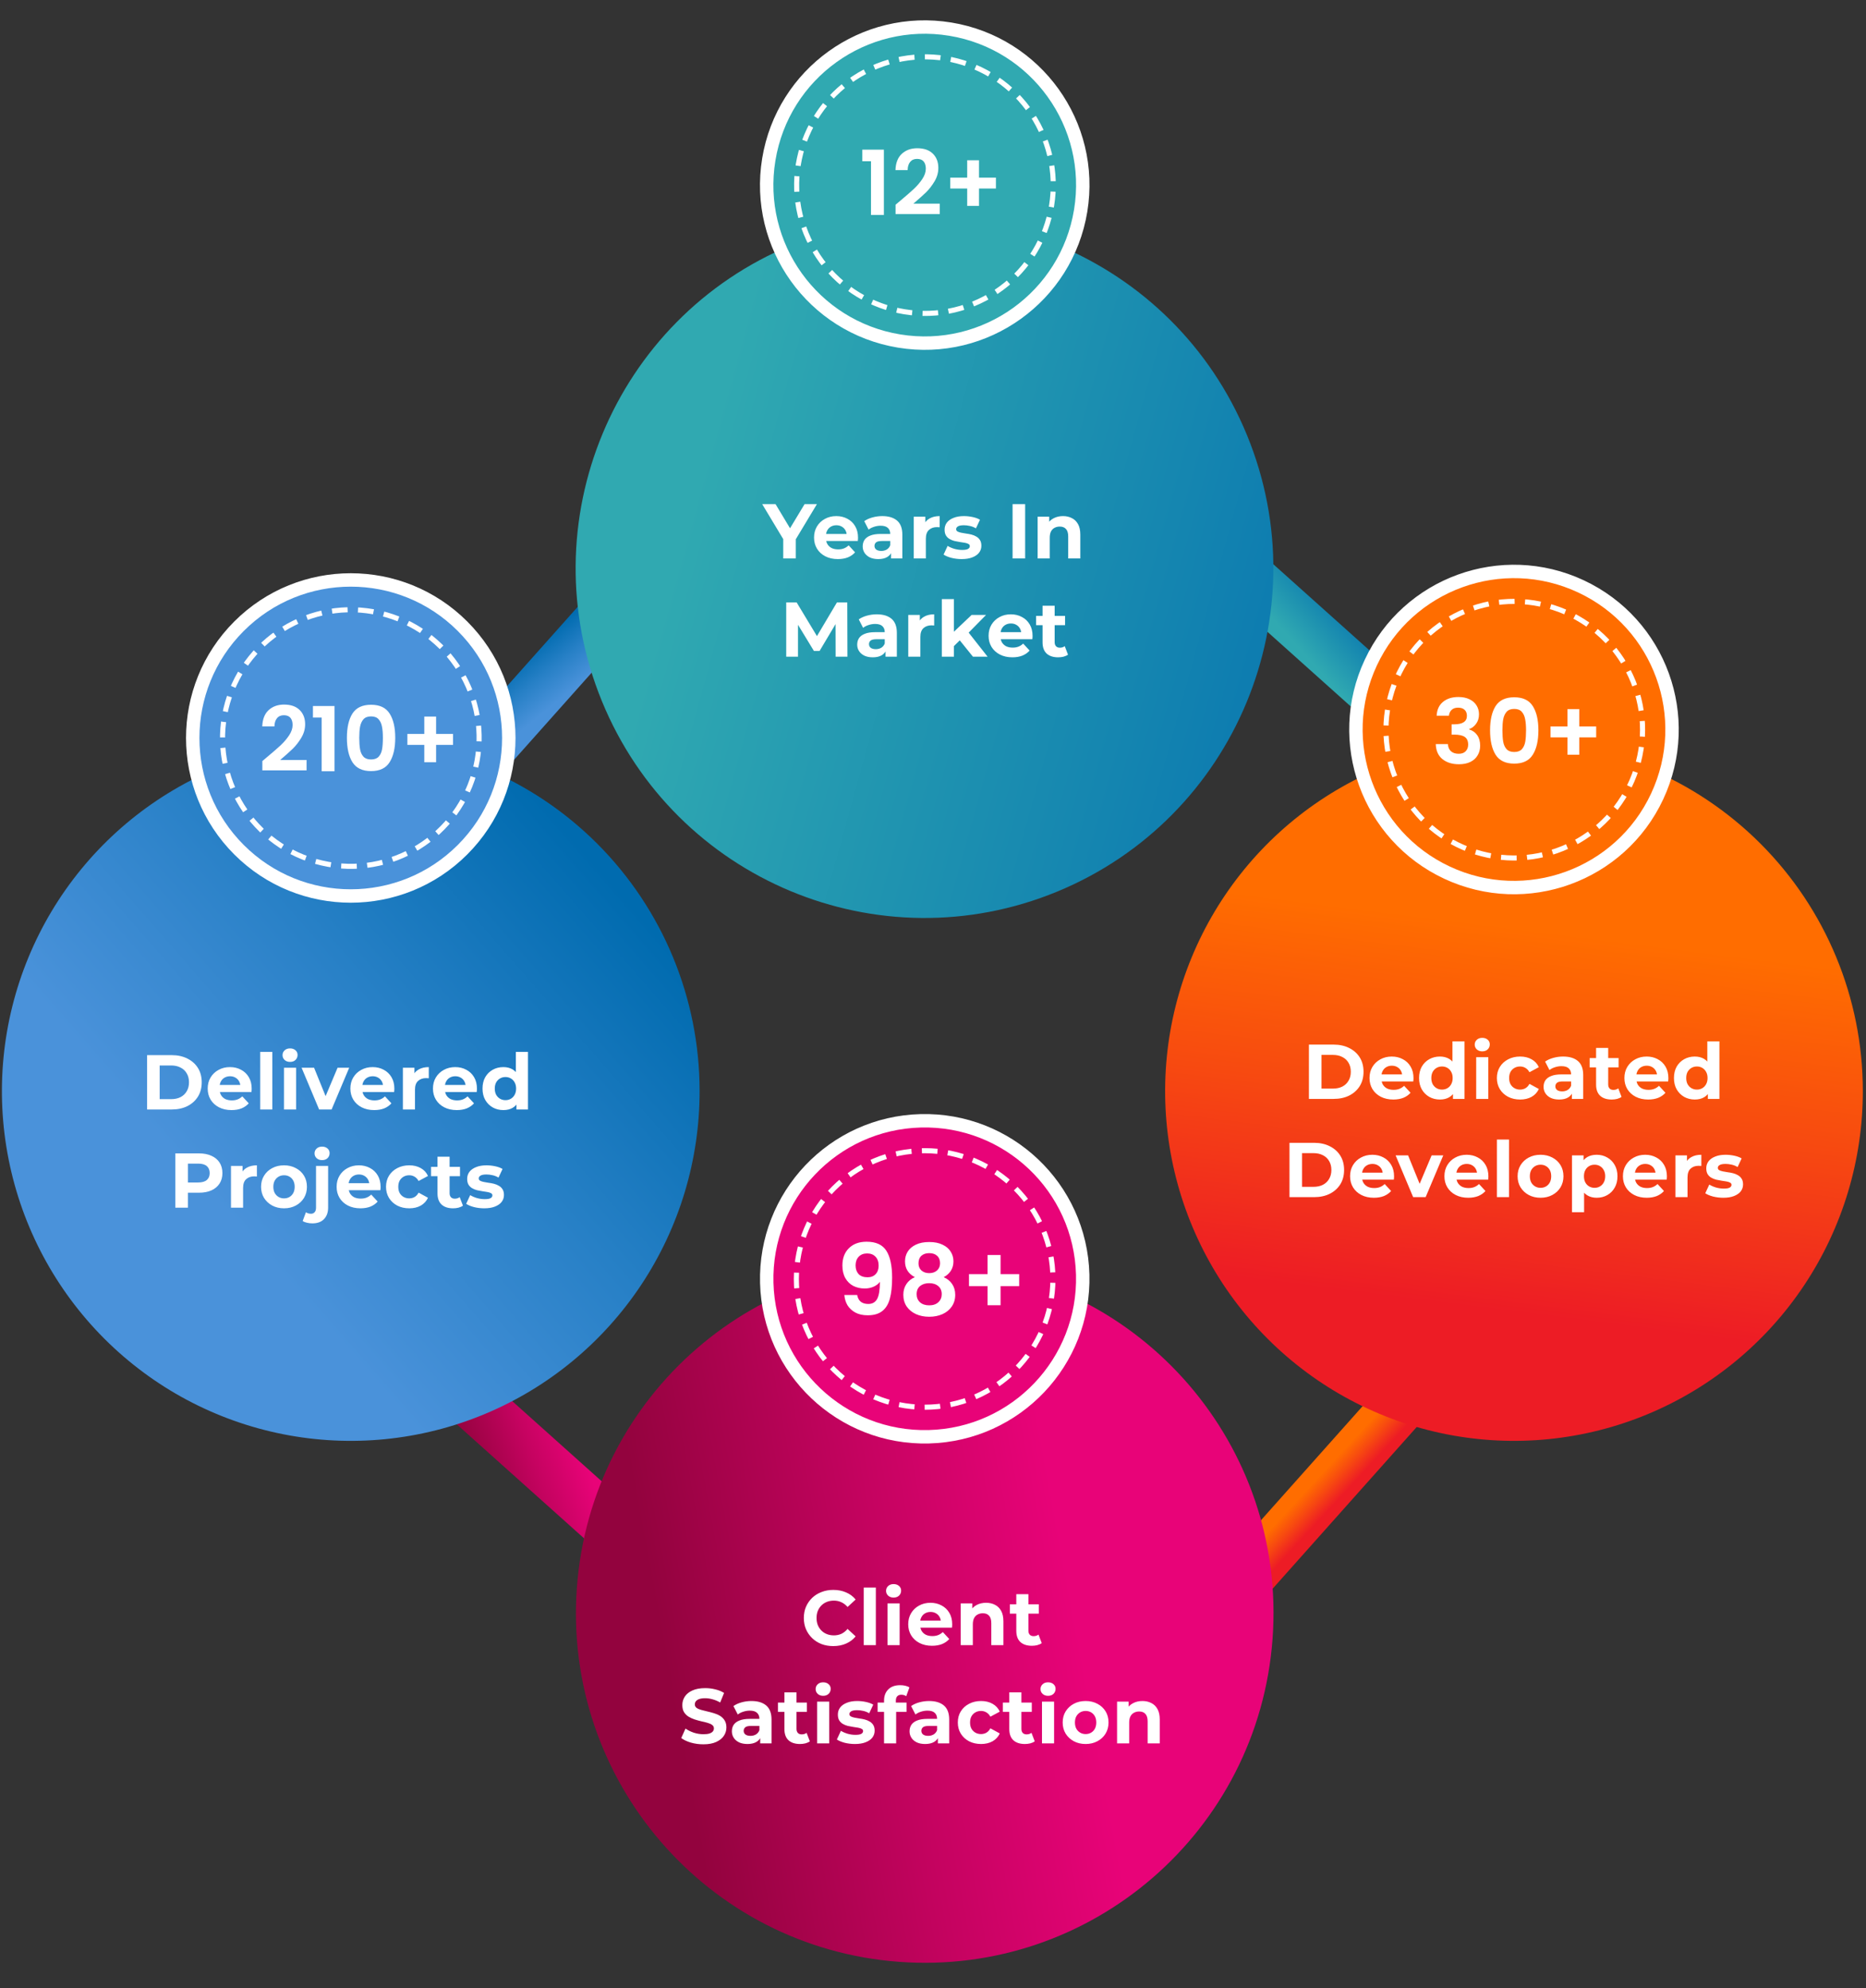 <svg xmlns="http://www.w3.org/2000/svg" width="475" height="506" viewBox="0 0 475 506" fill="none"><rect x="0" y="0" width="475" height="506" fill="#333333" stroke="none"/><path d="M311.386 132.191L302.194 142.502L376.086 208.673L385.277 198.362L311.386 132.191Z" fill="url(#paint0_linear_1883_1625)"></path><path d="M367.595 334.617L301.588 408.688L311.877 417.899L377.884 343.828L367.595 334.617Z" fill="url(#paint1_linear_1883_1625)"></path><path d="M106.407 335.134L97.216 345.444L171.107 411.615L180.299 401.304L106.407 335.134Z" fill="url(#paint2_linear_1883_1625)"></path><path d="M165.6 133.632L99.593 207.703L109.882 216.914L175.889 142.842L165.6 133.632Z" fill="url(#paint3_linear_1883_1625)"></path><path d="M269.124 226.919C314.467 208.215 336.097 156.212 317.436 110.765C298.775 65.319 246.889 43.64 201.546 62.344C156.203 81.048 134.573 133.051 153.235 178.498C171.896 223.944 223.781 245.623 269.124 226.919Z" fill="url(#paint4_linear_1883_1625)"></path><path d="M474.194 277.595C474.218 295.204 469.029 312.423 459.286 327.075C449.542 341.728 435.682 353.154 419.457 359.909C403.233 366.663 385.374 368.443 368.141 365.022C350.907 361.601 335.073 353.134 322.642 340.691C310.211 328.248 301.742 312.39 298.306 295.121C294.87 277.853 296.621 259.951 303.339 243.681C310.057 227.411 321.439 213.503 336.045 203.718C350.651 193.933 367.824 188.71 385.393 188.71C408.925 188.705 431.497 198.064 448.149 214.731C464.8 231.398 474.168 254.009 474.194 277.595Z" fill="url(#paint5_linear_1883_1625)"></path><path d="M178.09 277.595C178.113 295.204 172.925 312.423 163.181 327.075C153.438 341.728 139.577 353.154 123.353 359.909C107.129 366.663 89.27 368.443 72.036 365.022C54.803 361.601 38.969 353.134 26.538 340.691C14.107 328.248 5.637 312.39 2.201 295.121C-1.235 277.853 0.517 259.951 7.235 243.681C13.952 227.411 25.334 213.503 39.94 203.718C54.546 193.933 71.72 188.71 89.288 188.71C112.819 188.71 135.388 198.071 152.038 214.737C168.689 231.403 178.058 254.011 178.09 277.595Z" fill="url(#paint6_linear_1883_1625)"></path><path d="M323.939 417.067C327.522 368.054 290.783 325.41 241.882 321.82C192.98 318.229 150.433 355.051 146.85 404.064C143.268 453.078 180.006 495.721 228.908 499.312C277.81 502.903 320.357 466.081 323.939 417.067Z" fill="url(#paint7_linear_1883_1625)"></path><path d="M421.834 202.704C431.244 182.583 422.558 158.644 402.432 149.235C382.306 139.827 358.362 148.511 348.951 168.633C339.541 188.755 348.227 212.694 368.353 222.102C388.479 231.511 412.423 222.826 421.834 202.704Z" fill="#FF6D00" stroke="white" stroke-width="3.414" stroke-miterlimit="10"></path><path d="M417.047 194.003C421.626 176.564 411.199 158.716 393.756 154.137C376.313 149.559 358.461 159.985 353.881 177.424C349.302 194.863 359.73 212.711 377.173 217.29C394.615 221.868 412.468 211.442 417.047 194.003Z" fill="#FF6D00" stroke="white" stroke-width="1.293" stroke-miterlimit="10" stroke-dasharray="3.97 2.65"></path><path d="M117.734 216.263C133.444 200.556 133.444 175.09 117.734 159.384C102.024 143.677 76.553 143.677 60.843 159.384C45.133 175.09 45.133 200.556 60.843 216.263C76.553 231.969 102.024 231.969 117.734 216.263Z" fill="#4A92DA" stroke="white" stroke-width="3.414" stroke-miterlimit="10"></path><path d="M121.112 195.241C125.2 177.68 114.274 160.132 96.71 156.045C79.145 151.959 61.593 162.882 57.505 180.443C53.418 198.003 64.343 215.552 81.908 219.639C99.472 223.725 117.025 212.802 121.112 195.241Z" fill="#4A92DA" stroke="white" stroke-width="1.293" stroke-miterlimit="10" stroke-dasharray="3.97 2.65"></path><path d="M275.091 53.628C278.693 31.709 263.841 11.021 241.917 7.42C219.994 3.819 199.301 18.668 195.7 40.587C192.098 62.506 206.95 83.194 228.874 86.795C250.797 90.396 271.49 75.547 275.091 53.628Z" fill="#30A9B1" stroke="white" stroke-width="3.414" stroke-miterlimit="10"></path><path d="M247.703 77.376C264.419 70.61 272.484 51.577 265.717 34.865C258.949 18.152 239.913 10.089 223.197 16.855C206.481 23.621 198.416 42.654 205.183 59.366C211.95 76.078 230.987 84.142 247.703 77.376Z" fill="#30A9B1" stroke="white" stroke-width="1.293" stroke-miterlimit="10" stroke-dasharray="3.97 2.65"></path><path d="M236.448 365.672C258.658 365.09 276.191 346.618 275.61 324.413C275.028 302.208 256.552 284.679 234.342 285.261C212.133 285.842 194.599 304.314 195.181 326.519C195.762 348.724 214.238 366.254 236.448 365.672Z" fill="#E80378" stroke="white" stroke-width="3.414" stroke-miterlimit="10"></path><path d="M236.683 339.262C236.685 339.525 236.609 339.782 236.464 340.001C236.32 340.22 236.113 340.391 235.871 340.493C235.629 340.594 235.362 340.621 235.105 340.57C234.847 340.52 234.61 340.394 234.425 340.208C234.239 340.022 234.113 339.786 234.062 339.528C234.011 339.27 234.038 339.004 234.14 338.761C234.241 338.519 234.412 338.313 234.631 338.168C234.851 338.023 235.108 337.947 235.37 337.949C235.719 337.949 236.052 338.088 236.299 338.334C236.545 338.58 236.683 338.914 236.683 339.262Z" stroke="#E80378" stroke-width="0.707" stroke-miterlimit="10"></path><path d="M235.37 358.156C253.404 358.156 268.023 343.539 268.023 325.509C268.023 307.479 253.404 292.863 235.37 292.863C217.336 292.863 202.717 307.479 202.717 325.509C202.717 343.539 217.336 358.156 235.37 358.156Z" stroke="white" stroke-width="1.293" stroke-miterlimit="10" stroke-dasharray="3.97 2.65"></path><path d="M218.195 329.593C218.329 330.328 218.63 330.896 219.097 331.297C219.582 331.681 220.225 331.873 221.027 331.873C222.063 331.873 222.815 331.447 223.283 330.595C223.751 329.726 223.985 328.273 223.985 326.234C223.6 326.769 223.057 327.187 222.356 327.487C221.671 327.788 220.927 327.938 220.125 327.938C219.056 327.938 218.087 327.721 217.218 327.287C216.366 326.836 215.689 326.176 215.188 325.307C214.686 324.421 214.436 323.352 214.436 322.099C214.436 320.244 214.987 318.774 216.09 317.688C217.193 316.585 218.696 316.033 220.601 316.033C222.974 316.033 224.645 316.794 225.614 318.314C226.6 319.835 227.093 322.124 227.093 325.181C227.093 327.354 226.9 329.133 226.516 330.52C226.149 331.907 225.505 332.959 224.586 333.678C223.684 334.396 222.448 334.756 220.877 334.756C219.64 334.756 218.588 334.522 217.719 334.054C216.85 333.569 216.182 332.943 215.714 332.174C215.263 331.389 215.004 330.528 214.937 329.593H218.195ZM220.852 325.081C221.721 325.081 222.406 324.814 222.907 324.279C223.408 323.745 223.659 323.026 223.659 322.124C223.659 321.138 223.392 320.378 222.857 319.843C222.339 319.292 221.629 319.016 220.727 319.016C219.824 319.016 219.106 319.3 218.571 319.868C218.053 320.419 217.794 321.155 217.794 322.074C217.794 322.959 218.045 323.686 218.546 324.254C219.064 324.806 219.833 325.081 220.852 325.081ZM232.882 325.056C231.211 324.187 230.375 322.842 230.375 321.021C230.375 320.119 230.601 319.3 231.052 318.565C231.52 317.813 232.213 317.22 233.132 316.785C234.068 316.334 235.204 316.109 236.541 316.109C237.877 316.109 239.005 316.334 239.924 316.785C240.86 317.22 241.553 317.813 242.004 318.565C242.472 319.3 242.706 320.119 242.706 321.021C242.706 321.94 242.481 322.75 242.03 323.452C241.578 324.137 240.977 324.672 240.225 325.056C241.144 325.457 241.862 326.042 242.38 326.811C242.898 327.579 243.157 328.49 243.157 329.542C243.157 330.679 242.865 331.673 242.28 332.525C241.712 333.36 240.927 334.004 239.924 334.455C238.922 334.906 237.794 335.131 236.541 335.131C235.288 335.131 234.16 334.906 233.157 334.455C232.171 334.004 231.386 333.36 230.801 332.525C230.233 331.673 229.949 330.679 229.949 329.542C229.949 328.49 230.208 327.579 230.726 326.811C231.244 326.025 231.963 325.44 232.882 325.056ZM239.298 321.522C239.298 320.704 239.047 320.069 238.546 319.617C238.061 319.166 237.393 318.941 236.541 318.941C235.705 318.941 235.037 319.166 234.536 319.617C234.051 320.069 233.809 320.712 233.809 321.547C233.809 322.299 234.059 322.901 234.561 323.352C235.079 323.803 235.739 324.029 236.541 324.029C237.343 324.029 238.003 323.803 238.521 323.352C239.039 322.884 239.298 322.274 239.298 321.522ZM236.541 326.585C235.588 326.585 234.811 326.827 234.21 327.312C233.625 327.796 233.333 328.49 233.333 329.392C233.333 330.227 233.617 330.913 234.185 331.447C234.77 331.965 235.555 332.224 236.541 332.224C237.527 332.224 238.303 331.957 238.872 331.422C239.44 330.887 239.724 330.211 239.724 329.392C239.724 328.506 239.431 327.821 238.847 327.337C238.262 326.836 237.493 326.585 236.541 326.585ZM259.438 327.337H254.701V332.199H251.393V327.337H246.656V324.279H251.393V319.417H254.701V324.279H259.438V327.337Z" fill="white"></path><path d="M365.706 182.161C365.782 180.641 366.314 179.472 367.302 178.651C368.304 177.816 369.618 177.398 371.244 177.398C372.353 177.398 373.302 177.595 374.092 177.99C374.882 178.37 375.475 178.894 375.87 179.563C376.28 180.216 376.485 180.96 376.485 181.796C376.485 182.753 376.234 183.566 375.733 184.234C375.247 184.887 374.662 185.328 373.978 185.556V185.647C374.859 185.921 375.543 186.407 376.029 187.105C376.53 187.804 376.781 188.701 376.781 189.794C376.781 190.706 376.568 191.519 376.143 192.233C375.733 192.947 375.118 193.509 374.297 193.919C373.492 194.314 372.52 194.511 371.381 194.511C369.664 194.511 368.266 194.078 367.188 193.213C366.109 192.347 365.539 191.07 365.479 189.384H368.578C368.608 190.129 368.859 190.729 369.33 191.184C369.816 191.625 370.477 191.845 371.312 191.845C372.087 191.845 372.679 191.633 373.09 191.207C373.515 190.767 373.728 190.205 373.728 189.521C373.728 188.609 373.439 187.956 372.862 187.561C372.284 187.166 371.388 186.969 370.173 186.969H369.512V184.348H370.173C372.33 184.348 373.409 183.627 373.409 182.183C373.409 181.53 373.211 181.021 372.816 180.657C372.436 180.292 371.882 180.11 371.153 180.11C370.439 180.11 369.884 180.307 369.489 180.702C369.109 181.082 368.889 181.568 368.828 182.161H365.706ZM379.302 185.875C379.302 183.247 379.773 181.188 380.715 179.7C381.672 178.211 383.252 177.466 385.455 177.466C387.658 177.466 389.23 178.211 390.172 179.7C391.129 181.188 391.607 183.247 391.607 185.875C391.607 188.518 391.129 190.592 390.172 192.096C389.23 193.6 387.658 194.352 385.455 194.352C383.252 194.352 381.672 193.6 380.715 192.096C379.773 190.592 379.302 188.518 379.302 185.875ZM388.463 185.875C388.463 184.751 388.387 183.809 388.235 183.049C388.098 182.275 387.81 181.644 387.369 181.158C386.944 180.672 386.306 180.429 385.455 180.429C384.604 180.429 383.958 180.672 383.518 181.158C383.093 181.644 382.804 182.275 382.652 183.049C382.515 183.809 382.447 184.751 382.447 185.875C382.447 187.03 382.515 188.002 382.652 188.792C382.789 189.567 383.077 190.197 383.518 190.683C383.958 191.154 384.604 191.39 385.455 191.39C386.306 191.39 386.951 191.154 387.392 190.683C387.832 190.197 388.121 189.567 388.258 188.792C388.394 188.002 388.463 187.03 388.463 185.875ZM406.316 187.675H402.01V192.096H399.002V187.675H394.695V184.895H399.002V180.474H402.01V184.895H406.316V187.675Z" fill="white"></path><path d="M67.967 192.7C69.426 191.485 70.588 190.475 71.454 189.67C72.32 188.849 73.041 187.999 73.618 187.117C74.196 186.236 74.484 185.37 74.484 184.52C74.484 183.745 74.302 183.137 73.938 182.697C73.573 182.256 73.011 182.036 72.251 182.036C71.492 182.036 70.907 182.294 70.497 182.811C70.087 183.312 69.874 184.003 69.859 184.884H66.76C66.82 183.061 67.36 181.679 68.377 180.737C69.41 179.795 70.717 179.324 72.297 179.324C74.029 179.324 75.358 179.787 76.285 180.714C77.211 181.626 77.675 182.833 77.675 184.337C77.675 185.522 77.356 186.654 76.718 187.733C76.08 188.811 75.35 189.753 74.53 190.558C73.71 191.348 72.639 192.305 71.317 193.43H78.039V196.073H66.782V193.703L67.967 192.7ZM79.662 182.628V179.689H85.154V196.301H81.873V182.628H79.662ZM88.306 187.778C88.306 185.15 88.776 183.092 89.718 181.603C90.675 180.114 92.255 179.37 94.458 179.37C96.661 179.37 98.233 180.114 99.175 181.603C100.132 183.092 100.611 185.15 100.611 187.778C100.611 190.422 100.132 192.495 99.175 193.999C98.233 195.503 96.661 196.255 94.458 196.255C92.255 196.255 90.675 195.503 89.718 193.999C88.776 192.495 88.306 190.422 88.306 187.778ZM97.466 187.778C97.466 186.654 97.39 185.712 97.238 184.953C97.102 184.178 96.813 183.547 96.372 183.061C95.947 182.575 95.309 182.332 94.458 182.332C93.608 182.332 92.962 182.575 92.521 183.061C92.096 183.547 91.807 184.178 91.655 184.953C91.519 185.712 91.45 186.654 91.45 187.778C91.45 188.933 91.519 189.905 91.655 190.695C91.792 191.47 92.081 192.1 92.521 192.586C92.962 193.057 93.608 193.293 94.458 193.293C95.309 193.293 95.955 193.057 96.395 192.586C96.836 192.1 97.124 191.47 97.261 190.695C97.398 189.905 97.466 188.933 97.466 187.778ZM115.32 189.578H111.013V193.999H108.005V189.578H103.698V186.798H108.005V182.378H111.013V186.798H115.32V189.578Z" fill="white"></path><path d="M219.507 41.034V38.094H224.999V54.706H221.717V41.034H219.507ZM229.153 51.106C230.611 49.89 231.773 48.88 232.639 48.075C233.505 47.255 234.227 46.404 234.804 45.523C235.382 44.642 235.67 43.776 235.67 42.925C235.67 42.15 235.488 41.542 235.123 41.102C234.759 40.661 234.197 40.441 233.437 40.441C232.677 40.441 232.093 40.699 231.682 41.216C231.272 41.717 231.059 42.408 231.044 43.289H227.945C228.006 41.467 228.545 40.084 229.563 39.142C230.596 38.2 231.903 37.729 233.483 37.729C235.214 37.729 236.544 38.193 237.47 39.119C238.397 40.031 238.86 41.239 238.86 42.743C238.86 43.928 238.541 45.059 237.903 46.138C237.265 47.217 236.536 48.158 235.716 48.964C234.895 49.754 233.824 50.711 232.503 51.835H239.225V54.478H227.968V52.108L229.153 51.106ZM253.518 47.984H249.211V52.404H246.203V47.984H241.896V45.204H246.203V40.783H249.211V45.204H253.518V47.984Z" fill="white"></path><path d="M333.191 279.687V265.862H339.471C340.972 265.862 342.295 266.151 343.441 266.731C344.586 267.297 345.482 268.093 346.127 269.12C346.772 270.147 347.094 271.365 347.094 272.774C347.094 274.17 346.772 275.388 346.127 276.428C345.482 277.455 344.586 278.258 343.441 278.837C342.295 279.403 340.972 279.687 339.471 279.687H333.191ZM336.39 277.06H339.313C340.235 277.06 341.031 276.889 341.703 276.546C342.387 276.191 342.914 275.69 343.283 275.045C343.665 274.4 343.855 273.643 343.855 272.774C343.855 271.892 343.665 271.135 343.283 270.503C342.914 269.858 342.387 269.364 341.703 269.022C341.031 268.666 340.235 268.488 339.313 268.488H336.39V277.06ZM354.679 279.845C353.468 279.845 352.401 279.608 351.48 279.134C350.571 278.66 349.867 278.014 349.367 277.198C348.866 276.369 348.616 275.427 348.616 274.374C348.616 273.307 348.86 272.366 349.347 271.55C349.847 270.72 350.525 270.075 351.381 269.614C352.237 269.14 353.205 268.903 354.284 268.903C355.324 268.903 356.259 269.127 357.089 269.575C357.931 270.009 358.596 270.641 359.083 271.471C359.571 272.287 359.814 273.268 359.814 274.413C359.814 274.532 359.808 274.67 359.794 274.828C359.781 274.973 359.768 275.111 359.755 275.243H351.124V273.446H358.136L356.951 273.979C356.951 273.426 356.839 272.945 356.615 272.537C356.391 272.129 356.082 271.813 355.687 271.589C355.292 271.352 354.831 271.234 354.304 271.234C353.777 271.234 353.31 271.352 352.902 271.589C352.507 271.813 352.197 272.136 351.974 272.557C351.75 272.965 351.638 273.452 351.638 274.018V274.492C351.638 275.072 351.763 275.585 352.013 276.033C352.276 276.467 352.638 276.803 353.099 277.04C353.573 277.264 354.126 277.376 354.758 277.376C355.324 277.376 355.818 277.29 356.24 277.119C356.674 276.948 357.069 276.691 357.425 276.349L359.064 278.126C358.577 278.679 357.964 279.107 357.227 279.41C356.49 279.7 355.64 279.845 354.679 279.845ZM366.544 279.845C365.543 279.845 364.641 279.621 363.838 279.173C363.035 278.712 362.396 278.074 361.922 277.257C361.461 276.441 361.231 275.48 361.231 274.374C361.231 273.255 361.461 272.287 361.922 271.471C362.396 270.654 363.035 270.022 363.838 269.575C364.641 269.127 365.543 268.903 366.544 268.903C367.439 268.903 368.222 269.101 368.894 269.496C369.565 269.891 370.085 270.49 370.454 271.293C370.823 272.096 371.007 273.123 371.007 274.374C371.007 275.611 370.829 276.638 370.474 277.455C370.118 278.258 369.605 278.857 368.933 279.252C368.275 279.647 367.478 279.845 366.544 279.845ZM367.077 277.317C367.577 277.317 368.031 277.198 368.44 276.961C368.848 276.724 369.17 276.388 369.407 275.954C369.658 275.506 369.783 274.979 369.783 274.374C369.783 273.755 369.658 273.228 369.407 272.794C369.17 272.359 368.848 272.024 368.44 271.787C368.031 271.55 367.577 271.431 367.077 271.431C366.563 271.431 366.103 271.55 365.694 271.787C365.286 272.024 364.957 272.359 364.707 272.794C364.47 273.228 364.351 273.755 364.351 274.374C364.351 274.979 364.47 275.506 364.707 275.954C364.957 276.388 365.286 276.724 365.694 276.961C366.103 277.198 366.563 277.317 367.077 277.317ZM369.862 279.687V277.514L369.921 274.354L369.723 271.214V265.032H372.804V279.687H369.862ZM375.772 279.687V269.061H378.853V279.687H375.772ZM377.312 267.58C376.746 267.58 376.285 267.415 375.93 267.086C375.574 266.757 375.397 266.349 375.397 265.862C375.397 265.374 375.574 264.966 375.93 264.637C376.285 264.308 376.746 264.143 377.312 264.143C377.879 264.143 378.339 264.301 378.695 264.617C379.05 264.92 379.228 265.315 379.228 265.802C379.228 266.316 379.05 266.744 378.695 267.086C378.353 267.415 377.892 267.58 377.312 267.58ZM386.963 279.845C385.818 279.845 384.797 279.614 383.902 279.153C383.007 278.679 382.302 278.028 381.789 277.198C381.288 276.369 381.038 275.427 381.038 274.374C381.038 273.307 381.288 272.366 381.789 271.55C382.302 270.72 383.007 270.075 383.902 269.614C384.797 269.14 385.818 268.903 386.963 268.903C388.082 268.903 389.057 269.14 389.886 269.614C390.716 270.075 391.328 270.74 391.723 271.609L389.333 272.893C389.057 272.392 388.708 272.024 388.286 271.787C387.878 271.55 387.431 271.431 386.943 271.431C386.417 271.431 385.943 271.55 385.522 271.787C385.1 272.024 384.764 272.359 384.514 272.794C384.277 273.228 384.159 273.755 384.159 274.374C384.159 274.993 384.277 275.519 384.514 275.954C384.764 276.388 385.1 276.724 385.522 276.961C385.943 277.198 386.417 277.317 386.943 277.317C387.431 277.317 387.878 277.205 388.286 276.981C388.708 276.744 389.057 276.369 389.333 275.855L391.723 277.159C391.328 278.014 390.716 278.679 389.886 279.153C389.057 279.614 388.082 279.845 386.963 279.845ZM400.13 279.687V277.613L399.933 277.159V273.446C399.933 272.787 399.729 272.274 399.321 271.905C398.926 271.536 398.313 271.352 397.484 271.352C396.918 271.352 396.358 271.444 395.805 271.629C395.265 271.8 394.804 272.037 394.423 272.34L393.317 270.187C393.896 269.779 394.594 269.463 395.41 269.239C396.226 269.015 397.056 268.903 397.899 268.903C399.518 268.903 400.776 269.285 401.671 270.049C402.566 270.812 403.014 272.004 403.014 273.623V279.687H400.13ZM396.891 279.845C396.062 279.845 395.351 279.706 394.758 279.43C394.166 279.14 393.712 278.752 393.396 278.265C393.08 277.777 392.922 277.231 392.922 276.625C392.922 275.993 393.073 275.44 393.376 274.966C393.692 274.492 394.186 274.124 394.857 273.86C395.529 273.584 396.404 273.446 397.484 273.446H400.308V275.243H397.82C397.095 275.243 396.595 275.361 396.319 275.598C396.055 275.835 395.924 276.132 395.924 276.487C395.924 276.882 396.075 277.198 396.378 277.435C396.694 277.659 397.122 277.771 397.662 277.771C398.175 277.771 398.636 277.652 399.044 277.415C399.452 277.165 399.749 276.803 399.933 276.329L400.407 277.751C400.183 278.436 399.775 278.956 399.182 279.311C398.59 279.667 397.826 279.845 396.891 279.845ZM410.263 279.845C409.012 279.845 408.038 279.529 407.34 278.897C406.642 278.251 406.293 277.297 406.293 276.033V266.711H409.374V275.993C409.374 276.441 409.493 276.79 409.73 277.04C409.967 277.277 410.29 277.396 410.698 277.396C411.185 277.396 411.6 277.264 411.942 277.001L412.771 279.173C412.455 279.397 412.074 279.568 411.626 279.687C411.191 279.792 410.737 279.845 410.263 279.845ZM404.654 271.668V269.298H412.021V271.668H404.654ZM419.562 279.845C418.351 279.845 417.284 279.608 416.363 279.134C415.454 278.66 414.75 278.014 414.25 277.198C413.749 276.369 413.499 275.427 413.499 274.374C413.499 273.307 413.743 272.366 414.23 271.55C414.73 270.72 415.408 270.075 416.264 269.614C417.12 269.14 418.088 268.903 419.167 268.903C420.207 268.903 421.142 269.127 421.972 269.575C422.814 270.009 423.479 270.641 423.966 271.471C424.454 272.287 424.697 273.268 424.697 274.413C424.697 274.532 424.691 274.67 424.677 274.828C424.664 274.973 424.651 275.111 424.638 275.243H416.007V273.446H423.018L421.834 273.979C421.834 273.426 421.722 272.945 421.498 272.537C421.274 272.129 420.965 271.813 420.57 271.589C420.175 271.352 419.714 271.234 419.187 271.234C418.66 271.234 418.193 271.352 417.785 271.589C417.39 271.813 417.08 272.136 416.857 272.557C416.633 272.965 416.521 273.452 416.521 274.018V274.492C416.521 275.072 416.646 275.585 416.896 276.033C417.159 276.467 417.521 276.803 417.982 277.04C418.456 277.264 419.009 277.376 419.641 277.376C420.207 277.376 420.701 277.29 421.123 277.119C421.557 276.948 421.952 276.691 422.308 276.349L423.947 278.126C423.46 278.679 422.847 279.107 422.11 279.41C421.373 279.7 420.523 279.845 419.562 279.845ZM431.427 279.845C430.426 279.845 429.524 279.621 428.721 279.173C427.918 278.712 427.279 278.074 426.805 277.257C426.344 276.441 426.114 275.48 426.114 274.374C426.114 273.255 426.344 272.287 426.805 271.471C427.279 270.654 427.918 270.022 428.721 269.575C429.524 269.127 430.426 268.903 431.427 268.903C432.322 268.903 433.105 269.101 433.777 269.496C434.448 269.891 434.968 270.49 435.337 271.293C435.706 272.096 435.89 273.123 435.89 274.374C435.89 275.611 435.712 276.638 435.357 277.455C435.001 278.258 434.488 278.857 433.816 279.252C433.158 279.647 432.361 279.845 431.427 279.845ZM431.96 277.317C432.46 277.317 432.914 277.198 433.323 276.961C433.731 276.724 434.053 276.388 434.29 275.954C434.541 275.506 434.666 274.979 434.666 274.374C434.666 273.755 434.541 273.228 434.29 272.794C434.053 272.359 433.731 272.024 433.323 271.787C432.914 271.55 432.46 271.431 431.96 271.431C431.446 271.431 430.986 271.55 430.577 271.787C430.169 272.024 429.84 272.359 429.59 272.794C429.353 273.228 429.234 273.755 429.234 274.374C429.234 274.979 429.353 275.506 429.59 275.954C429.84 276.388 430.169 276.724 430.577 276.961C430.986 277.198 431.446 277.317 431.96 277.317ZM434.745 279.687V277.514L434.804 274.354L434.606 271.214V265.032H437.687V279.687H434.745ZM328.243 304.687V290.862H334.524C336.025 290.862 337.348 291.151 338.494 291.731C339.639 292.297 340.534 293.093 341.18 294.12C341.825 295.147 342.147 296.365 342.147 297.774C342.147 299.17 341.825 300.388 341.18 301.428C340.534 302.455 339.639 303.258 338.494 303.837C337.348 304.403 336.025 304.687 334.524 304.687H328.243ZM331.443 302.06H334.366C335.288 302.06 336.084 301.889 336.756 301.546C337.44 301.191 337.967 300.69 338.336 300.045C338.717 299.4 338.908 298.643 338.908 297.774C338.908 296.892 338.717 296.135 338.336 295.503C337.967 294.858 337.44 294.364 336.756 294.022C336.084 293.666 335.288 293.488 334.366 293.488H331.443V302.06ZM349.732 304.845C348.521 304.845 347.454 304.608 346.533 304.134C345.624 303.66 344.92 303.014 344.419 302.198C343.919 301.369 343.669 300.427 343.669 299.374C343.669 298.307 343.913 297.366 344.4 296.55C344.9 295.72 345.578 295.075 346.434 294.614C347.29 294.14 348.258 293.903 349.337 293.903C350.377 293.903 351.312 294.127 352.142 294.575C352.984 295.009 353.649 295.641 354.136 296.471C354.624 297.287 354.867 298.268 354.867 299.413C354.867 299.532 354.861 299.67 354.847 299.828C354.834 299.973 354.821 300.111 354.808 300.243H346.177V298.446H353.188L352.003 298.979C352.003 298.426 351.891 297.945 351.668 297.537C351.444 297.129 351.134 296.813 350.739 296.589C350.344 296.352 349.884 296.234 349.357 296.234C348.83 296.234 348.363 296.352 347.955 296.589C347.56 296.813 347.25 297.136 347.026 297.557C346.803 297.965 346.691 298.452 346.691 299.018V299.492C346.691 300.072 346.816 300.585 347.066 301.033C347.329 301.467 347.691 301.803 348.152 302.04C348.626 302.264 349.179 302.376 349.811 302.376C350.377 302.376 350.871 302.29 351.292 302.119C351.727 301.948 352.122 301.691 352.477 301.349L354.117 303.126C353.629 303.679 353.017 304.107 352.28 304.41C351.543 304.7 350.693 304.845 349.732 304.845ZM359.725 304.687L355.261 294.061H358.441L362.154 303.205H360.574L364.425 294.061H367.388L362.905 304.687H359.725ZM373.745 304.845C372.534 304.845 371.467 304.608 370.546 304.134C369.637 303.66 368.933 303.014 368.432 302.198C367.932 301.369 367.682 300.427 367.682 299.374C367.682 298.307 367.925 297.366 368.413 296.55C368.913 295.72 369.591 295.075 370.447 294.614C371.303 294.14 372.27 293.903 373.35 293.903C374.39 293.903 375.325 294.127 376.154 294.575C376.997 295.009 377.662 295.641 378.149 296.471C378.636 297.287 378.88 298.268 378.88 299.413C378.88 299.532 378.873 299.67 378.86 299.828C378.847 299.973 378.834 300.111 378.821 300.243H370.19V298.446H377.201L376.016 298.979C376.016 298.426 375.904 297.945 375.68 297.537C375.457 297.129 375.147 296.813 374.752 296.589C374.357 296.352 373.896 296.234 373.37 296.234C372.843 296.234 372.376 296.352 371.968 296.589C371.573 296.813 371.263 297.136 371.039 297.557C370.815 297.965 370.704 298.452 370.704 299.018V299.492C370.704 300.072 370.829 300.585 371.079 301.033C371.342 301.467 371.704 301.803 372.165 302.04C372.639 302.264 373.192 302.376 373.824 302.376C374.39 302.376 374.884 302.29 375.305 302.119C375.74 301.948 376.135 301.691 376.49 301.349L378.129 303.126C377.642 303.679 377.03 304.107 376.293 304.41C375.555 304.7 374.706 304.845 373.745 304.845ZM381.047 304.687V290.032H384.128V304.687H381.047ZM392.16 304.845C391.027 304.845 390.02 304.608 389.138 304.134C388.269 303.66 387.578 303.014 387.064 302.198C386.564 301.369 386.314 300.427 386.314 299.374C386.314 298.307 386.564 297.366 387.064 296.55C387.578 295.72 388.269 295.075 389.138 294.614C390.02 294.14 391.027 293.903 392.16 293.903C393.279 293.903 394.279 294.14 395.161 294.614C396.044 295.075 396.735 295.714 397.235 296.53C397.736 297.346 397.986 298.294 397.986 299.374C397.986 300.427 397.736 301.369 397.235 302.198C396.735 303.014 396.044 303.66 395.161 304.134C394.279 304.608 393.279 304.845 392.16 304.845ZM392.16 302.317C392.673 302.317 393.134 302.198 393.542 301.961C393.95 301.724 394.273 301.388 394.51 300.954C394.747 300.506 394.865 299.979 394.865 299.374C394.865 298.755 394.747 298.228 394.51 297.794C394.273 297.359 393.95 297.024 393.542 296.787C393.134 296.55 392.673 296.431 392.16 296.431C391.646 296.431 391.185 296.55 390.777 296.787C390.369 297.024 390.04 297.359 389.79 297.794C389.553 298.228 389.434 298.755 389.434 299.374C389.434 299.979 389.553 300.506 389.79 300.954C390.04 301.388 390.369 301.724 390.777 301.961C391.185 302.198 391.646 302.317 392.16 302.317ZM406.442 304.845C405.546 304.845 404.763 304.647 404.091 304.252C403.42 303.857 402.893 303.258 402.511 302.455C402.143 301.638 401.958 300.611 401.958 299.374C401.958 298.123 402.136 297.096 402.492 296.293C402.847 295.49 403.361 294.891 404.032 294.496C404.704 294.101 405.507 293.903 406.442 293.903C407.442 293.903 408.338 294.134 409.128 294.594C409.931 295.042 410.563 295.674 411.024 296.49C411.498 297.307 411.735 298.268 411.735 299.374C411.735 300.493 411.498 301.461 411.024 302.277C410.563 303.093 409.931 303.725 409.128 304.173C408.338 304.621 407.442 304.845 406.442 304.845ZM400.161 308.518V294.061H403.104V296.234L403.045 299.394L403.242 302.534V308.518H400.161ZM405.908 302.317C406.422 302.317 406.876 302.198 407.271 301.961C407.679 301.724 408.002 301.388 408.239 300.954C408.489 300.506 408.614 299.979 408.614 299.374C408.614 298.755 408.489 298.228 408.239 297.794C408.002 297.359 407.679 297.024 407.271 296.787C406.876 296.55 406.422 296.431 405.908 296.431C405.395 296.431 404.934 296.55 404.526 296.787C404.118 297.024 403.795 297.359 403.558 297.794C403.321 298.228 403.203 298.755 403.203 299.374C403.203 299.979 403.321 300.506 403.558 300.954C403.795 301.388 404.118 301.724 404.526 301.961C404.934 302.198 405.395 302.317 405.908 302.317ZM419.186 304.845C417.975 304.845 416.908 304.608 415.987 304.134C415.078 303.66 414.374 303.014 413.873 302.198C413.373 301.369 413.123 300.427 413.123 299.374C413.123 298.307 413.367 297.366 413.854 296.55C414.354 295.72 415.032 295.075 415.888 294.614C416.744 294.14 417.712 293.903 418.791 293.903C419.831 293.903 420.766 294.127 421.596 294.575C422.438 295.009 423.103 295.641 423.59 296.471C424.078 297.287 424.321 298.268 424.321 299.413C424.321 299.532 424.315 299.67 424.301 299.828C424.288 299.973 424.275 300.111 424.262 300.243H415.631V298.446H422.642L421.457 298.979C421.457 298.426 421.345 297.945 421.122 297.537C420.898 297.129 420.588 296.813 420.193 296.589C419.798 296.352 419.338 296.234 418.811 296.234C418.284 296.234 417.817 296.352 417.409 296.589C417.014 296.813 416.704 297.136 416.48 297.557C416.257 297.965 416.145 298.452 416.145 299.018V299.492C416.145 300.072 416.27 300.585 416.52 301.033C416.783 301.467 417.145 301.803 417.606 302.04C418.08 302.264 418.633 302.376 419.265 302.376C419.831 302.376 420.325 302.29 420.746 302.119C421.181 301.948 421.576 301.691 421.931 301.349L423.571 303.126C423.083 303.679 422.471 304.107 421.734 304.41C420.997 304.7 420.147 304.845 419.186 304.845ZM426.488 304.687V294.061H429.431V297.063L429.016 296.194C429.332 295.444 429.839 294.877 430.537 294.496C431.235 294.101 432.084 293.903 433.085 293.903V296.747C432.953 296.734 432.835 296.727 432.729 296.727C432.624 296.714 432.512 296.708 432.394 296.708C431.551 296.708 430.866 296.951 430.34 297.438C429.826 297.912 429.569 298.656 429.569 299.67V304.687H426.488ZM438.685 304.845C437.776 304.845 436.901 304.739 436.058 304.529C435.228 304.305 434.57 304.028 434.083 303.699L435.11 301.487C435.597 301.79 436.17 302.04 436.828 302.238C437.5 302.422 438.158 302.514 438.803 302.514C439.514 302.514 440.014 302.428 440.304 302.257C440.607 302.086 440.758 301.849 440.758 301.546C440.758 301.296 440.64 301.112 440.403 300.993C440.179 300.862 439.876 300.763 439.494 300.697C439.113 300.631 438.691 300.565 438.23 300.5C437.783 300.434 437.328 300.348 436.868 300.243C436.407 300.124 435.985 299.953 435.604 299.729C435.222 299.505 434.912 299.203 434.675 298.821C434.452 298.439 434.34 297.945 434.34 297.34C434.34 296.668 434.531 296.076 434.912 295.562C435.307 295.049 435.874 294.647 436.611 294.357C437.348 294.055 438.23 293.903 439.257 293.903C439.982 293.903 440.719 293.982 441.469 294.14C442.22 294.298 442.845 294.529 443.346 294.831L442.319 297.024C441.805 296.721 441.285 296.517 440.758 296.411C440.245 296.293 439.745 296.234 439.257 296.234C438.573 296.234 438.072 296.326 437.756 296.51C437.44 296.694 437.282 296.931 437.282 297.221C437.282 297.484 437.394 297.682 437.618 297.814C437.855 297.945 438.165 298.051 438.546 298.13C438.928 298.209 439.343 298.281 439.791 298.347C440.251 298.399 440.712 298.485 441.173 298.604C441.634 298.722 442.049 298.893 442.417 299.117C442.799 299.328 443.109 299.624 443.346 300.006C443.583 300.374 443.701 300.862 443.701 301.467C443.701 302.126 443.504 302.712 443.109 303.225C442.714 303.725 442.141 304.12 441.39 304.41C440.653 304.7 439.751 304.845 438.685 304.845Z" fill="white"></path><path d="M212.102 418.949C211.036 418.949 210.042 418.778 209.12 418.435C208.211 418.08 207.421 417.58 206.75 416.934C206.078 416.289 205.552 415.532 205.17 414.663C204.801 413.794 204.617 412.84 204.617 411.799C204.617 410.759 204.801 409.805 205.17 408.936C205.552 408.067 206.078 407.31 206.75 406.665C207.435 406.019 208.231 405.526 209.14 405.183C210.048 404.828 211.042 404.65 212.122 404.65C213.32 404.65 214.4 404.861 215.361 405.282C216.335 405.69 217.152 406.296 217.81 407.099L215.756 408.995C215.282 408.455 214.755 408.054 214.176 407.79C213.597 407.514 212.965 407.376 212.28 407.376C211.635 407.376 211.042 407.481 210.502 407.692C209.963 407.902 209.495 408.205 209.1 408.6C208.705 408.995 208.396 409.462 208.172 410.002C207.961 410.542 207.856 411.141 207.856 411.799C207.856 412.458 207.961 413.057 208.172 413.597C208.396 414.137 208.705 414.604 209.1 414.999C209.495 415.394 209.963 415.697 210.502 415.907C211.042 416.118 211.635 416.223 212.28 416.223C212.965 416.223 213.597 416.092 214.176 415.828C214.755 415.552 215.282 415.137 215.756 414.584L217.81 416.48C217.152 417.283 216.335 417.896 215.361 418.317C214.4 418.738 213.313 418.949 212.102 418.949ZM219.869 418.712V404.058H222.95V418.712H219.869ZM225.926 418.712V408.087H229.007V418.712H225.926ZM227.466 406.605C226.9 406.605 226.439 406.441 226.084 406.112C225.728 405.782 225.55 405.374 225.55 404.887C225.55 404.4 225.728 403.992 226.084 403.663C226.439 403.333 226.9 403.169 227.466 403.169C228.032 403.169 228.493 403.327 228.849 403.643C229.204 403.946 229.382 404.341 229.382 404.828C229.382 405.341 229.204 405.769 228.849 406.112C228.506 406.441 228.045 406.605 227.466 406.605ZM237.255 418.87C236.044 418.87 234.977 418.633 234.056 418.159C233.147 417.685 232.443 417.04 231.943 416.223C231.442 415.394 231.192 414.453 231.192 413.399C231.192 412.333 231.436 411.391 231.923 410.575C232.423 409.745 233.101 409.1 233.957 408.639C234.813 408.166 235.781 407.929 236.86 407.929C237.9 407.929 238.835 408.152 239.665 408.6C240.507 409.034 241.172 409.666 241.659 410.496C242.147 411.312 242.39 412.293 242.39 413.439C242.39 413.557 242.384 413.695 242.37 413.853C242.357 413.998 242.344 414.137 242.331 414.268H233.7V412.471H240.711L239.526 413.004C239.526 412.451 239.415 411.971 239.191 411.562C238.967 411.154 238.657 410.838 238.262 410.614C237.867 410.377 237.407 410.259 236.88 410.259C236.353 410.259 235.886 410.377 235.478 410.614C235.083 410.838 234.773 411.161 234.549 411.582C234.326 411.99 234.214 412.478 234.214 413.044V413.518C234.214 414.097 234.339 414.611 234.589 415.058C234.852 415.493 235.214 415.828 235.675 416.065C236.149 416.289 236.702 416.401 237.334 416.401C237.9 416.401 238.394 416.316 238.815 416.144C239.25 415.973 239.645 415.717 240 415.374L241.64 417.152C241.153 417.705 240.54 418.133 239.803 418.435C239.066 418.725 238.216 418.87 237.255 418.87ZM251.016 407.929C251.858 407.929 252.609 408.1 253.267 408.442C253.939 408.771 254.465 409.285 254.847 409.982C255.229 410.667 255.42 411.549 255.42 412.629V418.712H252.339V413.103C252.339 412.247 252.148 411.615 251.766 411.207C251.397 410.799 250.871 410.595 250.186 410.595C249.699 410.595 249.258 410.7 248.863 410.911C248.481 411.108 248.178 411.418 247.954 411.839C247.744 412.26 247.638 412.8 247.638 413.458V418.712H244.557V408.087H247.5V411.029L246.947 410.14C247.329 409.429 247.875 408.883 248.586 408.501C249.297 408.119 250.107 407.929 251.016 407.929ZM262.674 418.87C261.423 418.87 260.448 418.554 259.751 417.922C259.053 417.277 258.704 416.322 258.704 415.058V405.736H261.785V415.019C261.785 415.466 261.903 415.815 262.14 416.065C262.377 416.302 262.7 416.421 263.108 416.421C263.595 416.421 264.01 416.289 264.352 416.026L265.182 418.198C264.866 418.422 264.484 418.593 264.036 418.712C263.602 418.817 263.148 418.87 262.674 418.87ZM257.065 410.693V408.324H264.431V410.693H257.065ZM179.043 443.949C177.937 443.949 176.877 443.804 175.864 443.514C174.85 443.212 174.033 442.823 173.415 442.349L174.501 439.94C175.093 440.361 175.791 440.71 176.594 440.986C177.411 441.25 178.234 441.381 179.063 441.381C179.695 441.381 180.202 441.322 180.584 441.204C180.979 441.072 181.268 440.894 181.453 440.67C181.637 440.447 181.729 440.19 181.729 439.9C181.729 439.532 181.584 439.242 181.295 439.031C181.005 438.807 180.623 438.63 180.149 438.498C179.675 438.353 179.149 438.221 178.569 438.103C178.003 437.971 177.43 437.813 176.851 437.629C176.285 437.445 175.765 437.208 175.291 436.918C174.817 436.628 174.428 436.246 174.126 435.772C173.836 435.298 173.691 434.693 173.691 433.955C173.691 433.166 173.902 432.448 174.323 431.803C174.758 431.144 175.403 430.624 176.259 430.243C177.128 429.848 178.214 429.65 179.517 429.65C180.386 429.65 181.242 429.755 182.085 429.966C182.927 430.164 183.671 430.466 184.316 430.875L183.329 433.304C182.684 432.935 182.039 432.665 181.393 432.494C180.748 432.31 180.116 432.218 179.497 432.218C178.879 432.218 178.372 432.29 177.977 432.435C177.582 432.58 177.299 432.771 177.128 433.008C176.956 433.231 176.871 433.495 176.871 433.797C176.871 434.153 177.016 434.443 177.305 434.666C177.595 434.877 177.977 435.048 178.451 435.18C178.925 435.312 179.445 435.443 180.011 435.575C180.59 435.707 181.163 435.858 181.729 436.029C182.309 436.2 182.835 436.431 183.309 436.72C183.783 437.01 184.165 437.392 184.455 437.866C184.758 438.34 184.909 438.939 184.909 439.663C184.909 440.44 184.692 441.151 184.257 441.796C183.823 442.441 183.171 442.961 182.302 443.356C181.446 443.751 180.36 443.949 179.043 443.949ZM193.511 443.712V441.638L193.314 441.184V437.471C193.314 436.813 193.11 436.299 192.702 435.93C192.307 435.562 191.694 435.377 190.865 435.377C190.299 435.377 189.739 435.47 189.186 435.654C188.646 435.825 188.185 436.062 187.804 436.365L186.698 434.212C187.277 433.804 187.975 433.488 188.791 433.264C189.607 433.04 190.437 432.929 191.28 432.929C192.899 432.929 194.157 433.31 195.052 434.074C195.947 434.838 196.395 436.029 196.395 437.649V443.712H193.511ZM190.272 443.87C189.443 443.87 188.732 443.732 188.139 443.455C187.547 443.166 187.093 442.777 186.777 442.29C186.461 441.803 186.303 441.256 186.303 440.651C186.303 440.019 186.454 439.466 186.757 438.992C187.073 438.518 187.567 438.149 188.238 437.886C188.91 437.609 189.785 437.471 190.865 437.471H193.689V439.268H191.201C190.476 439.268 189.976 439.387 189.7 439.624C189.436 439.861 189.305 440.157 189.305 440.512C189.305 440.907 189.456 441.223 189.759 441.46C190.075 441.684 190.503 441.796 191.043 441.796C191.556 441.796 192.017 441.678 192.425 441.441C192.833 441.191 193.13 440.828 193.314 440.354L193.788 441.776C193.564 442.461 193.156 442.981 192.563 443.337C191.971 443.692 191.207 443.87 190.272 443.87ZM203.644 443.87C202.393 443.87 201.419 443.554 200.721 442.922C200.023 442.277 199.675 441.322 199.675 440.058V430.736H202.755V440.019C202.755 440.466 202.874 440.815 203.111 441.065C203.348 441.302 203.671 441.421 204.079 441.421C204.566 441.421 204.981 441.289 205.323 441.026L206.152 443.198C205.836 443.422 205.455 443.593 205.007 443.712C204.572 443.817 204.118 443.87 203.644 443.87ZM198.035 435.693V433.324H205.402V435.693H198.035ZM207.998 443.712V433.087H211.079V443.712H207.998ZM209.538 431.605C208.972 431.605 208.511 431.441 208.156 431.112C207.8 430.782 207.623 430.374 207.623 429.887C207.623 429.4 207.8 428.992 208.156 428.663C208.511 428.333 208.972 428.169 209.538 428.169C210.105 428.169 210.565 428.327 210.921 428.643C211.276 428.946 211.454 429.341 211.454 429.828C211.454 430.341 211.276 430.769 210.921 431.112C210.579 431.441 210.118 431.605 209.538 431.605ZM217.629 443.87C216.721 443.87 215.845 443.765 215.002 443.554C214.173 443.33 213.515 443.054 213.027 442.724L214.054 440.512C214.542 440.815 215.114 441.065 215.773 441.263C216.444 441.447 217.102 441.539 217.748 441.539C218.459 441.539 218.959 441.454 219.249 441.283C219.551 441.112 219.703 440.875 219.703 440.572C219.703 440.322 219.584 440.137 219.347 440.019C219.123 439.887 218.821 439.788 218.439 439.722C218.057 439.657 217.636 439.591 217.175 439.525C216.727 439.459 216.273 439.374 215.812 439.268C215.351 439.15 214.93 438.979 214.548 438.755C214.166 438.531 213.857 438.228 213.62 437.846C213.396 437.464 213.284 436.971 213.284 436.365C213.284 435.693 213.475 435.101 213.857 434.587C214.252 434.074 214.818 433.672 215.555 433.383C216.293 433.08 217.175 432.929 218.202 432.929C218.926 432.929 219.663 433.008 220.414 433.166C221.164 433.324 221.79 433.554 222.29 433.857L221.263 436.049C220.75 435.746 220.229 435.542 219.703 435.437C219.189 435.318 218.689 435.259 218.202 435.259C217.517 435.259 217.017 435.351 216.701 435.535C216.385 435.72 216.227 435.957 216.227 436.246C216.227 436.51 216.339 436.707 216.563 436.839C216.8 436.971 217.109 437.076 217.491 437.155C217.873 437.234 218.287 437.306 218.735 437.372C219.196 437.425 219.657 437.51 220.118 437.629C220.578 437.747 220.993 437.919 221.362 438.142C221.744 438.353 222.053 438.649 222.29 439.031C222.527 439.4 222.646 439.887 222.646 440.493C222.646 441.151 222.448 441.737 222.053 442.25C221.658 442.751 221.085 443.146 220.335 443.435C219.597 443.725 218.696 443.87 217.629 443.87ZM225.038 443.712V432.85C225.038 431.651 225.393 430.697 226.104 429.986C226.815 429.262 227.829 428.9 229.146 428.9C229.593 428.9 230.021 428.946 230.429 429.038C230.851 429.13 231.206 429.275 231.496 429.472L230.686 431.704C230.515 431.586 230.324 431.493 230.113 431.428C229.903 431.362 229.679 431.329 229.442 431.329C228.994 431.329 228.645 431.46 228.395 431.724C228.158 431.974 228.04 432.356 228.04 432.869V433.857L228.119 435.18V443.712H225.038ZM223.398 435.693V433.324H230.765V435.693H223.398ZM238.741 443.712V441.638L238.543 441.184V437.471C238.543 436.813 238.339 436.299 237.931 435.93C237.536 435.562 236.924 435.377 236.094 435.377C235.528 435.377 234.968 435.47 234.415 435.654C233.876 435.825 233.415 436.062 233.033 436.365L231.927 434.212C232.506 433.804 233.204 433.488 234.02 433.264C234.837 433.04 235.666 432.929 236.509 432.929C238.128 432.929 239.386 433.31 240.281 434.074C241.176 434.838 241.624 436.029 241.624 437.649V443.712H238.741ZM235.502 443.87C234.672 443.87 233.961 443.732 233.369 443.455C232.776 443.166 232.322 442.777 232.006 442.29C231.69 441.803 231.532 441.256 231.532 440.651C231.532 440.019 231.683 439.466 231.986 438.992C232.302 438.518 232.796 438.149 233.467 437.886C234.139 437.609 235.015 437.471 236.094 437.471H238.918V439.268H236.43C235.706 439.268 235.205 439.387 234.929 439.624C234.666 439.861 234.534 440.157 234.534 440.512C234.534 440.907 234.685 441.223 234.988 441.46C235.304 441.684 235.732 441.796 236.272 441.796C236.785 441.796 237.246 441.678 237.654 441.441C238.063 441.191 238.359 440.828 238.543 440.354L239.017 441.776C238.793 442.461 238.385 442.981 237.793 443.337C237.2 443.692 236.437 443.87 235.502 443.87ZM249.741 443.87C248.595 443.87 247.575 443.639 246.679 443.179C245.784 442.705 245.08 442.053 244.566 441.223C244.066 440.394 243.816 439.453 243.816 438.399C243.816 437.333 244.066 436.391 244.566 435.575C245.08 434.745 245.784 434.1 246.679 433.639C247.575 433.166 248.595 432.929 249.741 432.929C250.86 432.929 251.834 433.166 252.664 433.639C253.493 434.1 254.105 434.765 254.5 435.634L252.111 436.918C251.834 436.418 251.485 436.049 251.064 435.812C250.656 435.575 250.208 435.456 249.721 435.456C249.194 435.456 248.72 435.575 248.299 435.812C247.878 436.049 247.542 436.385 247.292 436.819C247.055 437.254 246.936 437.78 246.936 438.399C246.936 439.018 247.055 439.545 247.292 439.979C247.542 440.414 247.878 440.749 248.299 440.986C248.72 441.223 249.194 441.342 249.721 441.342C250.208 441.342 250.656 441.23 251.064 441.006C251.485 440.769 251.834 440.394 252.111 439.88L254.5 441.184C254.105 442.04 253.493 442.705 252.664 443.179C251.834 443.639 250.86 443.87 249.741 443.87ZM260.89 443.87C259.639 443.87 258.664 443.554 257.967 442.922C257.269 442.277 256.92 441.322 256.92 440.058V430.736H260.001V440.019C260.001 440.466 260.119 440.815 260.356 441.065C260.593 441.302 260.916 441.421 261.324 441.421C261.811 441.421 262.226 441.289 262.568 441.026L263.398 443.198C263.082 443.422 262.7 443.593 262.252 443.712C261.818 443.817 261.364 443.87 260.89 443.87ZM255.281 435.693V433.324H262.647V435.693H255.281ZM265.243 443.712V433.087H268.324V443.712H265.243ZM266.784 431.605C266.218 431.605 265.757 431.441 265.401 431.112C265.046 430.782 264.868 430.374 264.868 429.887C264.868 429.4 265.046 428.992 265.401 428.663C265.757 428.333 266.218 428.169 266.784 428.169C267.35 428.169 267.811 428.327 268.166 428.643C268.522 428.946 268.7 429.341 268.7 429.828C268.7 430.341 268.522 430.769 268.166 431.112C267.824 431.441 267.363 431.605 266.784 431.605ZM276.356 443.87C275.223 443.87 274.216 443.633 273.334 443.159C272.465 442.685 271.774 442.04 271.26 441.223C270.76 440.394 270.51 439.453 270.51 438.399C270.51 437.333 270.76 436.391 271.26 435.575C271.774 434.745 272.465 434.1 273.334 433.639C274.216 433.166 275.223 432.929 276.356 432.929C277.475 432.929 278.476 433.166 279.358 433.639C280.24 434.1 280.931 434.739 281.431 435.555C281.932 436.372 282.182 437.32 282.182 438.399C282.182 439.453 281.932 440.394 281.431 441.223C280.931 442.04 280.24 442.685 279.358 443.159C278.476 443.633 277.475 443.87 276.356 443.87ZM276.356 441.342C276.869 441.342 277.33 441.223 277.738 440.986C278.146 440.749 278.469 440.414 278.706 439.979C278.943 439.532 279.061 439.005 279.061 438.399C279.061 437.78 278.943 437.254 278.706 436.819C278.469 436.385 278.146 436.049 277.738 435.812C277.33 435.575 276.869 435.456 276.356 435.456C275.842 435.456 275.381 435.575 274.973 435.812C274.565 436.049 274.236 436.385 273.986 436.819C273.749 437.254 273.63 437.78 273.63 438.399C273.63 439.005 273.749 439.532 273.986 439.979C274.236 440.414 274.565 440.749 274.973 440.986C275.381 441.223 275.842 441.342 276.356 441.342ZM290.815 432.929C291.658 432.929 292.409 433.1 293.067 433.442C293.738 433.771 294.265 434.285 294.647 434.982C295.029 435.667 295.22 436.549 295.22 437.629V443.712H292.139V438.103C292.139 437.247 291.948 436.615 291.566 436.207C291.197 435.799 290.671 435.595 289.986 435.595C289.499 435.595 289.058 435.7 288.663 435.911C288.281 436.108 287.978 436.418 287.754 436.839C287.544 437.26 287.438 437.8 287.438 438.458V443.712H284.357V433.087H287.3V436.029L286.747 435.14C287.129 434.429 287.675 433.883 288.386 433.501C289.097 433.119 289.907 432.929 290.815 432.929Z" fill="white"></path><path d="M37.445 282.373V268.548H43.725C45.226 268.548 46.549 268.838 47.695 269.417C48.84 269.983 49.736 270.78 50.381 271.807C51.026 272.834 51.349 274.052 51.349 275.461C51.349 276.856 51.026 278.074 50.381 279.114C49.736 280.141 48.84 280.944 47.695 281.524C46.549 282.09 45.226 282.373 43.725 282.373H37.445ZM40.644 279.746H43.567C44.489 279.746 45.285 279.575 45.957 279.233C46.642 278.877 47.168 278.377 47.537 277.732C47.919 277.087 48.11 276.33 48.11 275.461C48.11 274.578 47.919 273.821 47.537 273.189C47.168 272.544 46.642 272.05 45.957 271.708C45.285 271.353 44.489 271.175 43.567 271.175H40.644V279.746ZM58.933 282.531C57.722 282.531 56.656 282.294 55.734 281.82C54.825 281.346 54.121 280.701 53.621 279.885C53.12 279.055 52.87 278.114 52.87 277.06C52.87 275.994 53.114 275.052 53.601 274.236C54.101 273.407 54.779 272.761 55.635 272.301C56.491 271.827 57.459 271.59 58.538 271.59C59.579 271.59 60.513 271.813 61.343 272.261C62.185 272.696 62.85 273.328 63.338 274.157C63.825 274.973 64.068 275.954 64.068 277.1C64.068 277.218 64.062 277.357 64.049 277.515C64.035 277.659 64.022 277.798 64.009 277.929H55.378V276.132H62.39L61.205 276.665C61.205 276.112 61.093 275.632 60.869 275.224C60.645 274.815 60.336 274.499 59.941 274.276C59.546 274.039 59.085 273.92 58.558 273.92C58.032 273.92 57.564 274.039 57.156 274.276C56.761 274.499 56.452 274.822 56.228 275.243C56.004 275.652 55.892 276.139 55.892 276.705V277.179C55.892 277.758 56.017 278.272 56.267 278.719C56.531 279.154 56.893 279.49 57.353 279.727C57.827 279.95 58.38 280.062 59.012 280.062C59.579 280.062 60.072 279.977 60.494 279.806C60.928 279.634 61.323 279.378 61.679 279.035L63.318 280.813C62.831 281.366 62.218 281.794 61.481 282.097C60.744 282.386 59.895 282.531 58.933 282.531ZM66.236 282.373V267.719H69.317V282.373H66.236ZM72.292 282.373V271.748H75.373V282.373H72.292ZM73.832 270.266C73.266 270.266 72.805 270.102 72.45 269.773C72.094 269.443 71.917 269.035 71.917 268.548C71.917 268.061 72.094 267.653 72.45 267.324C72.805 266.995 73.266 266.83 73.832 266.83C74.399 266.83 74.859 266.988 75.215 267.304C75.57 267.607 75.748 268.002 75.748 268.489C75.748 269.002 75.57 269.43 75.215 269.773C74.873 270.102 74.412 270.266 73.832 270.266ZM81.232 282.373L76.768 271.748H79.948L83.661 280.892H82.081L85.932 271.748H88.895L84.412 282.373H81.232ZM95.252 282.531C94.04 282.531 92.974 282.294 92.052 281.82C91.144 281.346 90.439 280.701 89.939 279.885C89.439 279.055 89.189 278.114 89.189 277.06C89.189 275.994 89.432 275.052 89.919 274.236C90.42 273.407 91.098 272.761 91.954 272.301C92.809 271.827 93.777 271.59 94.857 271.59C95.897 271.59 96.832 271.813 97.661 272.261C98.504 272.696 99.169 273.328 99.656 274.157C100.143 274.973 100.387 275.954 100.387 277.1C100.387 277.218 100.38 277.357 100.367 277.515C100.354 277.659 100.341 277.798 100.328 277.929H91.697V276.132H98.708L97.523 276.665C97.523 276.112 97.411 275.632 97.187 275.224C96.963 274.815 96.654 274.499 96.259 274.276C95.864 274.039 95.403 273.92 94.877 273.92C94.35 273.92 93.882 274.039 93.474 274.276C93.079 274.499 92.77 274.822 92.546 275.243C92.322 275.652 92.21 276.139 92.21 276.705V277.179C92.21 277.758 92.335 278.272 92.586 278.719C92.849 279.154 93.211 279.49 93.672 279.727C94.146 279.95 94.699 280.062 95.331 280.062C95.897 280.062 96.391 279.977 96.812 279.806C97.247 279.634 97.642 279.378 97.997 279.035L99.636 280.813C99.149 281.366 98.537 281.794 97.8 282.097C97.062 282.386 96.213 282.531 95.252 282.531ZM102.554 282.373V271.748H105.497V274.75L105.082 273.881C105.398 273.13 105.905 272.564 106.603 272.182C107.301 271.787 108.15 271.59 109.15 271.59V274.434C109.019 274.42 108.9 274.414 108.795 274.414C108.69 274.401 108.578 274.394 108.459 274.394C107.617 274.394 106.932 274.638 106.405 275.125C105.892 275.599 105.635 276.343 105.635 277.357V282.373H102.554ZM116.275 282.531C115.064 282.531 113.997 282.294 113.076 281.82C112.167 281.346 111.463 280.701 110.963 279.885C110.462 279.055 110.212 278.114 110.212 277.06C110.212 275.994 110.456 275.052 110.943 274.236C111.443 273.407 112.121 272.761 112.977 272.301C113.833 271.827 114.801 271.59 115.88 271.59C116.92 271.59 117.855 271.813 118.685 272.261C119.527 272.696 120.192 273.328 120.679 274.157C121.167 274.973 121.41 275.954 121.41 277.1C121.41 277.218 121.404 277.357 121.39 277.515C121.377 277.659 121.364 277.798 121.351 277.929H112.72V276.132H119.731L118.546 276.665C118.546 276.112 118.435 275.632 118.211 275.224C117.987 274.815 117.677 274.499 117.282 274.276C116.887 274.039 116.427 273.92 115.9 273.92C115.373 273.92 114.906 274.039 114.498 274.276C114.103 274.499 113.793 274.822 113.569 275.243C113.346 275.652 113.234 276.139 113.234 276.705V277.179C113.234 277.758 113.359 278.272 113.609 278.719C113.872 279.154 114.234 279.49 114.695 279.727C115.169 279.95 115.722 280.062 116.354 280.062C116.92 280.062 117.414 279.977 117.835 279.806C118.27 279.634 118.665 279.378 119.02 279.035L120.66 280.813C120.173 281.366 119.56 281.794 118.823 282.097C118.086 282.386 117.236 282.531 116.275 282.531ZM128.14 282.531C127.139 282.531 126.237 282.307 125.434 281.86C124.631 281.399 123.992 280.76 123.518 279.944C123.057 279.127 122.827 278.166 122.827 277.06C122.827 275.941 123.057 274.973 123.518 274.157C123.992 273.341 124.631 272.709 125.434 272.261C126.237 271.813 127.139 271.59 128.14 271.59C129.035 271.59 129.818 271.787 130.49 272.182C131.161 272.577 131.681 273.176 132.05 273.979C132.419 274.783 132.603 275.81 132.603 277.06C132.603 278.298 132.425 279.325 132.07 280.141C131.714 280.944 131.201 281.544 130.529 281.939C129.871 282.334 129.074 282.531 128.14 282.531ZM128.673 280.003C129.173 280.003 129.627 279.885 130.036 279.648C130.444 279.411 130.766 279.075 131.003 278.64C131.253 278.193 131.379 277.666 131.379 277.06C131.379 276.442 131.253 275.915 131.003 275.48C130.766 275.046 130.444 274.71 130.036 274.473C129.627 274.236 129.173 274.118 128.673 274.118C128.159 274.118 127.699 274.236 127.29 274.473C126.882 274.71 126.553 275.046 126.303 275.48C126.066 275.915 125.947 276.442 125.947 277.06C125.947 277.666 126.066 278.193 126.303 278.64C126.553 279.075 126.882 279.411 127.29 279.648C127.699 279.885 128.159 280.003 128.673 280.003ZM131.458 282.373V280.201L131.517 277.041L131.319 273.9V267.719H134.4V282.373H131.458ZM44.629 307.373V293.548H50.614C51.851 293.548 52.918 293.752 53.813 294.16C54.708 294.555 55.4 295.128 55.887 295.879C56.374 296.629 56.617 297.524 56.617 298.565C56.617 299.592 56.374 300.48 55.887 301.231C55.4 301.981 54.708 302.561 53.813 302.969C52.918 303.364 51.851 303.561 50.614 303.561H46.407L47.829 302.12V307.373H44.629ZM47.829 302.475L46.407 300.954H50.436C51.423 300.954 52.161 300.744 52.648 300.322C53.135 299.901 53.379 299.315 53.379 298.565C53.379 297.801 53.135 297.208 52.648 296.787C52.161 296.366 51.423 296.155 50.436 296.155H46.407L47.829 294.634V302.475ZM58.8 307.373V296.748H61.743V299.75L61.328 298.881C61.644 298.13 62.151 297.564 62.849 297.182C63.547 296.787 64.396 296.59 65.397 296.59V299.434C65.265 299.42 65.147 299.414 65.041 299.414C64.936 299.401 64.824 299.394 64.706 299.394C63.863 299.394 63.178 299.638 62.652 300.125C62.138 300.599 61.881 301.343 61.881 302.357V307.373H58.8ZM72.304 307.531C71.172 307.531 70.165 307.294 69.283 306.82C68.414 306.346 67.722 305.701 67.209 304.885C66.709 304.055 66.458 303.114 66.458 302.06C66.458 300.994 66.709 300.052 67.209 299.236C67.722 298.407 68.414 297.761 69.283 297.301C70.165 296.827 71.172 296.59 72.304 296.59C73.424 296.59 74.424 296.827 75.306 297.301C76.189 297.761 76.88 298.4 77.38 299.216C77.88 300.033 78.131 300.981 78.131 302.06C78.131 303.114 77.88 304.055 77.38 304.885C76.88 305.701 76.189 306.346 75.306 306.82C74.424 307.294 73.424 307.531 72.304 307.531ZM72.304 305.003C72.818 305.003 73.279 304.885 73.687 304.648C74.095 304.411 74.418 304.075 74.655 303.64C74.892 303.193 75.01 302.666 75.01 302.06C75.01 301.442 74.892 300.915 74.655 300.48C74.418 300.046 74.095 299.71 73.687 299.473C73.279 299.236 72.818 299.118 72.304 299.118C71.791 299.118 71.33 299.236 70.922 299.473C70.514 299.71 70.185 300.046 69.934 300.48C69.697 300.915 69.579 301.442 69.579 302.06C69.579 302.666 69.697 303.193 69.934 303.64C70.185 304.075 70.514 304.411 70.922 304.648C71.33 304.885 71.791 305.003 72.304 305.003ZM79.516 311.363C79.042 311.363 78.588 311.31 78.153 311.205C77.719 311.112 77.35 310.968 77.047 310.77L77.877 308.538C78.232 308.788 78.667 308.914 79.18 308.914C79.562 308.914 79.865 308.782 80.089 308.519C80.326 308.268 80.444 307.887 80.444 307.373V296.748H83.525V307.353C83.525 308.578 83.176 309.552 82.478 310.276C81.781 311 80.793 311.363 79.516 311.363ZM81.985 295.266C81.418 295.266 80.958 295.102 80.602 294.773C80.247 294.443 80.069 294.035 80.069 293.548C80.069 293.061 80.247 292.653 80.602 292.324C80.958 291.995 81.418 291.83 81.985 291.83C82.551 291.83 83.012 291.988 83.367 292.304C83.723 292.607 83.9 293.002 83.9 293.489C83.9 294.002 83.723 294.43 83.367 294.773C83.025 295.102 82.564 295.266 81.985 295.266ZM91.751 307.531C90.54 307.531 89.474 307.294 88.552 306.82C87.643 306.346 86.939 305.701 86.439 304.885C85.938 304.055 85.688 303.114 85.688 302.06C85.688 300.994 85.932 300.052 86.419 299.236C86.919 298.407 87.597 297.761 88.453 297.301C89.309 296.827 90.277 296.59 91.356 296.59C92.396 296.59 93.331 296.813 94.161 297.261C95.003 297.696 95.668 298.328 96.156 299.157C96.643 299.973 96.886 300.954 96.886 302.1C96.886 302.218 96.88 302.357 96.867 302.515C96.853 302.659 96.84 302.798 96.827 302.929H88.196V301.132H95.207L94.022 301.665C94.022 301.112 93.911 300.632 93.687 300.224C93.463 299.815 93.153 299.499 92.758 299.276C92.364 299.039 91.903 298.92 91.376 298.92C90.849 298.92 90.382 299.039 89.974 299.276C89.579 299.499 89.269 299.822 89.046 300.243C88.822 300.652 88.71 301.139 88.71 301.705V302.179C88.71 302.758 88.835 303.272 89.085 303.719C89.348 304.154 89.71 304.49 90.171 304.727C90.645 304.95 91.198 305.062 91.83 305.062C92.396 305.062 92.89 304.977 93.311 304.806C93.746 304.634 94.141 304.378 94.496 304.035L96.136 305.813C95.649 306.366 95.036 306.794 94.299 307.097C93.562 307.386 92.712 307.531 91.751 307.531ZM104.188 307.531C103.043 307.531 102.023 307.301 101.127 306.84C100.232 306.366 99.528 305.714 99.014 304.885C98.514 304.055 98.263 303.114 98.263 302.06C98.263 300.994 98.514 300.052 99.014 299.236C99.528 298.407 100.232 297.761 101.127 297.301C102.023 296.827 103.043 296.59 104.188 296.59C105.308 296.59 106.282 296.827 107.111 297.301C107.941 297.761 108.553 298.426 108.948 299.295L106.558 300.579C106.282 300.079 105.933 299.71 105.512 299.473C105.103 299.236 104.656 299.118 104.169 299.118C103.642 299.118 103.168 299.236 102.747 299.473C102.325 299.71 101.99 300.046 101.739 300.48C101.502 300.915 101.384 301.442 101.384 302.06C101.384 302.679 101.502 303.206 101.739 303.64C101.99 304.075 102.325 304.411 102.747 304.648C103.168 304.885 103.642 305.003 104.169 305.003C104.656 305.003 105.103 304.891 105.512 304.667C105.933 304.43 106.282 304.055 106.558 303.542L108.948 304.845C108.553 305.701 107.941 306.366 107.111 306.84C106.282 307.301 105.308 307.531 104.188 307.531ZM115.337 307.531C114.087 307.531 113.112 307.215 112.414 306.583C111.717 305.938 111.368 304.983 111.368 303.719V294.397H114.449V303.68C114.449 304.127 114.567 304.476 114.804 304.727C115.041 304.964 115.364 305.082 115.772 305.082C116.259 305.082 116.674 304.95 117.016 304.687L117.846 306.86C117.53 307.083 117.148 307.255 116.7 307.373C116.266 307.478 115.811 307.531 115.337 307.531ZM109.728 299.355V296.985H117.095V299.355H109.728ZM123.266 307.531C122.357 307.531 121.482 307.426 120.639 307.215C119.81 306.991 119.151 306.715 118.664 306.386L119.691 304.174C120.178 304.476 120.751 304.727 121.409 304.924C122.081 305.108 122.739 305.201 123.384 305.201C124.095 305.201 124.596 305.115 124.885 304.944C125.188 304.773 125.34 304.536 125.34 304.233C125.34 303.983 125.221 303.798 124.984 303.68C124.76 303.548 124.457 303.449 124.076 303.384C123.694 303.318 123.272 303.252 122.812 303.186C122.364 303.12 121.91 303.035 121.449 302.929C120.988 302.811 120.567 302.64 120.185 302.416C119.803 302.192 119.494 301.889 119.257 301.507C119.033 301.126 118.921 300.632 118.921 300.026C118.921 299.355 119.112 298.762 119.494 298.249C119.889 297.735 120.455 297.334 121.192 297.044C121.929 296.741 122.812 296.59 123.839 296.59C124.563 296.59 125.3 296.669 126.051 296.827C126.801 296.985 127.426 297.215 127.927 297.518L126.9 299.71C126.386 299.407 125.866 299.203 125.34 299.098C124.826 298.979 124.326 298.92 123.839 298.92C123.154 298.92 122.654 299.012 122.338 299.197C122.022 299.381 121.864 299.618 121.864 299.908C121.864 300.171 121.975 300.368 122.199 300.5C122.436 300.632 122.746 300.737 123.128 300.816C123.509 300.895 123.924 300.968 124.372 301.033C124.833 301.086 125.293 301.172 125.754 301.29C126.215 301.409 126.63 301.58 126.999 301.804C127.38 302.014 127.69 302.311 127.927 302.692C128.164 303.061 128.282 303.548 128.282 304.154C128.282 304.812 128.085 305.398 127.69 305.912C127.295 306.412 126.722 306.807 125.972 307.097C125.234 307.386 124.332 307.531 123.266 307.531Z" fill="white"></path><path d="M199.377 142.137V136.488L200.107 138.424L194.024 128.312H197.421L202.082 136.074H200.127L204.808 128.312H207.948L201.865 138.424L202.576 136.488V142.137H199.377ZM213.282 142.295C212.071 142.295 211.004 142.058 210.083 141.584C209.174 141.11 208.47 140.465 207.969 139.648C207.469 138.819 207.219 137.877 207.219 136.824C207.219 135.758 207.462 134.816 207.95 134C208.45 133.17 209.128 132.525 209.984 132.064C210.84 131.59 211.807 131.353 212.887 131.353C213.927 131.353 214.862 131.577 215.692 132.025C216.534 132.459 217.199 133.091 217.686 133.921C218.173 134.737 218.417 135.718 218.417 136.864C218.417 136.982 218.41 137.12 218.397 137.278C218.384 137.423 218.371 137.561 218.358 137.693H209.727V135.896H216.738L215.553 136.429C215.553 135.876 215.441 135.395 215.218 134.987C214.994 134.579 214.684 134.263 214.289 134.039C213.894 133.802 213.434 133.684 212.907 133.684C212.38 133.684 211.913 133.802 211.505 134.039C211.11 134.263 210.8 134.586 210.576 135.007C210.353 135.415 210.241 135.902 210.241 136.469V136.943C210.241 137.522 210.366 138.035 210.616 138.483C210.879 138.917 211.241 139.253 211.702 139.49C212.176 139.714 212.729 139.826 213.361 139.826C213.927 139.826 214.421 139.74 214.842 139.569C215.277 139.398 215.672 139.141 216.027 138.799L217.667 140.576C217.179 141.129 216.567 141.557 215.83 141.86C215.092 142.15 214.243 142.295 213.282 142.295ZM226.812 142.137V140.063L226.615 139.609V135.896C226.615 135.237 226.411 134.724 226.003 134.355C225.608 133.987 224.995 133.802 224.166 133.802C223.6 133.802 223.04 133.894 222.487 134.079C221.947 134.25 221.487 134.487 221.105 134.79L219.999 132.637C220.578 132.229 221.276 131.913 222.092 131.689C222.909 131.465 223.738 131.353 224.581 131.353C226.2 131.353 227.458 131.735 228.353 132.499C229.248 133.262 229.696 134.454 229.696 136.074V142.137H226.812ZM223.573 142.295C222.744 142.295 222.033 142.156 221.44 141.88C220.848 141.59 220.394 141.202 220.078 140.715C219.762 140.228 219.604 139.681 219.604 139.075C219.604 138.443 219.755 137.891 220.058 137.417C220.374 136.943 220.868 136.574 221.539 136.311C222.211 136.034 223.086 135.896 224.166 135.896H226.99V137.693H224.502C223.778 137.693 223.277 137.812 223.001 138.049C222.737 138.286 222.606 138.582 222.606 138.937C222.606 139.332 222.757 139.648 223.06 139.885C223.376 140.109 223.804 140.221 224.344 140.221C224.857 140.221 225.318 140.102 225.726 139.865C226.134 139.615 226.431 139.253 226.615 138.779L227.089 140.201C226.865 140.886 226.457 141.406 225.864 141.761C225.272 142.117 224.508 142.295 223.573 142.295ZM232.6 142.137V131.511H235.543V134.513L235.128 133.644C235.444 132.894 235.951 132.328 236.649 131.946C237.347 131.551 238.196 131.353 239.197 131.353V134.197C239.065 134.184 238.947 134.178 238.841 134.178C238.736 134.164 238.624 134.158 238.506 134.158C237.663 134.158 236.978 134.401 236.452 134.889C235.938 135.363 235.681 136.106 235.681 137.12V142.137H232.6ZM244.797 142.295C243.888 142.295 243.013 142.189 242.17 141.979C241.34 141.755 240.682 141.478 240.195 141.149L241.222 138.937C241.709 139.24 242.282 139.49 242.94 139.688C243.612 139.872 244.27 139.964 244.915 139.964C245.626 139.964 246.126 139.879 246.416 139.707C246.719 139.536 246.87 139.299 246.87 138.996C246.87 138.746 246.752 138.562 246.515 138.443C246.291 138.312 245.988 138.213 245.606 138.147C245.224 138.081 244.803 138.016 244.342 137.95C243.895 137.884 243.44 137.798 242.98 137.693C242.519 137.575 242.097 137.403 241.716 137.18C241.334 136.956 241.024 136.653 240.787 136.271C240.564 135.889 240.452 135.395 240.452 134.79C240.452 134.118 240.643 133.526 241.024 133.012C241.419 132.499 241.986 132.097 242.723 131.808C243.46 131.505 244.342 131.353 245.369 131.353C246.093 131.353 246.831 131.432 247.581 131.59C248.332 131.748 248.957 131.979 249.458 132.282L248.431 134.474C247.917 134.171 247.397 133.967 246.87 133.862C246.357 133.743 245.856 133.684 245.369 133.684C244.685 133.684 244.184 133.776 243.868 133.96C243.552 134.145 243.394 134.382 243.394 134.671C243.394 134.935 243.506 135.132 243.73 135.264C243.967 135.395 244.277 135.501 244.658 135.58C245.04 135.659 245.455 135.731 245.903 135.797C246.363 135.85 246.824 135.935 247.285 136.054C247.746 136.172 248.161 136.343 248.529 136.567C248.911 136.778 249.221 137.074 249.458 137.456C249.695 137.825 249.813 138.312 249.813 138.917C249.813 139.576 249.616 140.162 249.221 140.675C248.826 141.176 248.253 141.571 247.502 141.86C246.765 142.15 245.863 142.295 244.797 142.295ZM257.756 142.137V128.312H260.956V142.137H257.756ZM270.594 131.353C271.436 131.353 272.187 131.524 272.845 131.867C273.517 132.196 274.043 132.709 274.425 133.407C274.807 134.092 274.998 134.974 274.998 136.054V142.137H271.917V136.528C271.917 135.672 271.726 135.04 271.344 134.632C270.976 134.224 270.449 134.02 269.764 134.02C269.277 134.02 268.836 134.125 268.441 134.336C268.059 134.533 267.756 134.842 267.533 135.264C267.322 135.685 267.217 136.225 267.217 136.883V142.137H264.136V131.511H267.078V134.454L266.525 133.565C266.907 132.854 267.454 132.308 268.165 131.926C268.876 131.544 269.685 131.353 270.594 131.353ZM200.135 167.137V153.312H202.782L208.667 163.068H207.265L213.052 153.312H215.678L215.718 167.137H212.716L212.696 157.914H213.249L208.628 165.675H207.186L202.466 157.914H203.137V167.137H200.135ZM225.414 167.137V165.063L225.217 164.609V160.896C225.217 160.237 225.013 159.724 224.604 159.355C224.209 158.987 223.597 158.802 222.768 158.802C222.201 158.802 221.642 158.894 221.089 159.079C220.549 159.25 220.088 159.487 219.706 159.79L218.6 157.637C219.18 157.229 219.878 156.913 220.694 156.689C221.51 156.465 222.34 156.353 223.182 156.353C224.802 156.353 226.059 156.735 226.955 157.499C227.85 158.262 228.298 159.454 228.298 161.074V167.137H225.414ZM222.175 167.295C221.346 167.295 220.635 167.156 220.042 166.88C219.45 166.59 218.995 166.202 218.679 165.715C218.363 165.228 218.205 164.681 218.205 164.075C218.205 163.443 218.357 162.891 218.66 162.417C218.976 161.943 219.469 161.574 220.141 161.311C220.812 161.034 221.688 160.896 222.768 160.896H225.592V162.693H223.103C222.379 162.693 221.879 162.812 221.602 163.049C221.339 163.286 221.207 163.582 221.207 163.937C221.207 164.332 221.359 164.648 221.662 164.885C221.978 165.109 222.406 165.221 222.945 165.221C223.459 165.221 223.92 165.102 224.328 164.865C224.736 164.615 225.032 164.253 225.217 163.779L225.691 165.201C225.467 165.886 225.059 166.406 224.466 166.761C223.874 167.117 223.11 167.295 222.175 167.295ZM231.202 167.137V156.511H234.145V159.513L233.73 158.644C234.046 157.894 234.553 157.328 235.251 156.946C235.949 156.551 236.798 156.353 237.798 156.353V159.197C237.667 159.184 237.548 159.178 237.443 159.178C237.338 159.164 237.226 159.158 237.107 159.158C236.265 159.158 235.58 159.401 235.053 159.889C234.54 160.363 234.283 161.106 234.283 162.12V167.137H231.202ZM242.294 164.964L242.373 161.212L247.33 156.511H251.004L246.244 161.35L244.644 162.654L242.294 164.964ZM239.746 167.137V152.482H242.827V167.137H239.746ZM247.666 167.137L244.072 162.673L246.007 160.284L251.399 167.137H247.666ZM257.711 167.295C256.499 167.295 255.433 167.058 254.511 166.584C253.603 166.11 252.898 165.465 252.398 164.648C251.898 163.819 251.648 162.877 251.648 161.824C251.648 160.758 251.891 159.816 252.378 159C252.879 158.17 253.557 157.525 254.412 157.064C255.268 156.59 256.236 156.353 257.316 156.353C258.356 156.353 259.291 156.577 260.12 157.025C260.963 157.459 261.628 158.091 262.115 158.921C262.602 159.737 262.846 160.718 262.846 161.864C262.846 161.982 262.839 162.12 262.826 162.278C262.813 162.423 262.8 162.561 262.786 162.693H254.156V160.896H261.167L259.982 161.429C259.982 160.876 259.87 160.395 259.646 159.987C259.422 159.579 259.113 159.263 258.718 159.039C258.323 158.802 257.862 158.684 257.335 158.684C256.809 158.684 256.341 158.802 255.933 159.039C255.538 159.263 255.229 159.586 255.005 160.007C254.781 160.415 254.669 160.902 254.669 161.469V161.943C254.669 162.522 254.794 163.035 255.044 163.483C255.308 163.917 255.67 164.253 256.131 164.49C256.605 164.714 257.158 164.826 257.79 164.826C258.356 164.826 258.85 164.74 259.271 164.569C259.705 164.398 260.1 164.141 260.456 163.799L262.095 165.576C261.608 166.129 260.996 166.557 260.258 166.86C259.521 167.15 258.672 167.295 257.711 167.295ZM269.358 167.295C268.107 167.295 267.133 166.979 266.435 166.347C265.737 165.702 265.388 164.747 265.388 163.483V154.161H268.469V163.443C268.469 163.891 268.588 164.24 268.825 164.49C269.062 164.727 269.384 164.846 269.792 164.846C270.28 164.846 270.694 164.714 271.037 164.451L271.866 166.623C271.55 166.847 271.168 167.018 270.721 167.137C270.286 167.242 269.832 167.295 269.358 167.295ZM263.749 159.118V156.748H271.116V159.118H263.749Z" fill="white"></path><defs><linearGradient id="paint0_linear_1883_1625" x1="320.804" y1="153.971" x2="335.783" y2="140.491" gradientUnits="userSpaceOnUse"><stop stop-color="#30A9B1"></stop><stop offset="0.58" stop-color="#1586B0"></stop><stop offset="1" stop-color="#006BAF"></stop></linearGradient><linearGradient id="paint1_linear_1883_1625" x1="339.914" y1="371.284" x2="345.514" y2="376.455" gradientUnits="userSpaceOnUse"><stop stop-color="#FF6D00"></stop><stop offset="0.46" stop-color="#F74A10"></stop><stop offset="1" stop-color="#ED1C25"></stop></linearGradient><linearGradient id="paint2_linear_1883_1625" x1="154.406" y1="386.437" x2="127.83" y2="396.232" gradientUnits="userSpaceOnUse"><stop stop-color="#E80378"></stop><stop offset="0.44" stop-color="#C50360"></stop><stop offset="1" stop-color="#93033E"></stop></linearGradient><linearGradient id="paint3_linear_1883_1625" x1="125.258" y1="192.12" x2="115.728" y2="180.463" gradientUnits="userSpaceOnUse"><stop stop-color="#4A92DA"></stop><stop offset="0.5" stop-color="#2780C6"></stop><stop offset="1" stop-color="#006BAF"></stop></linearGradient><linearGradient id="paint4_linear_1883_1625" x1="180.127" y1="112.94" x2="378.579" y2="167.711" gradientUnits="userSpaceOnUse"><stop stop-color="#30A9B1"></stop><stop offset="0.58" stop-color="#1586B0"></stop><stop offset="1" stop-color="#006BAF"></stop></linearGradient><linearGradient id="paint5_linear_1883_1625" x1="392.239" y1="236.77" x2="380.013" y2="333.492" gradientUnits="userSpaceOnUse"><stop stop-color="#FF6D00"></stop><stop offset="0.46" stop-color="#F74A10"></stop><stop offset="1" stop-color="#ED1C25"></stop></linearGradient><linearGradient id="paint6_linear_1883_1625" x1="51.914" y1="302.06" x2="149.259" y2="216.961" gradientUnits="userSpaceOnUse"><stop stop-color="#4A92DA"></stop><stop offset="0.5" stop-color="#2780C6"></stop><stop offset="1" stop-color="#006BAF"></stop></linearGradient><linearGradient id="paint7_linear_1883_1625" x1="272.434" y1="404.132" x2="169.45" y2="423.203" gradientUnits="userSpaceOnUse"><stop stop-color="#E80378"></stop><stop offset="0.44" stop-color="#C50360"></stop><stop offset="1" stop-color="#93033E"></stop></linearGradient></defs></svg>